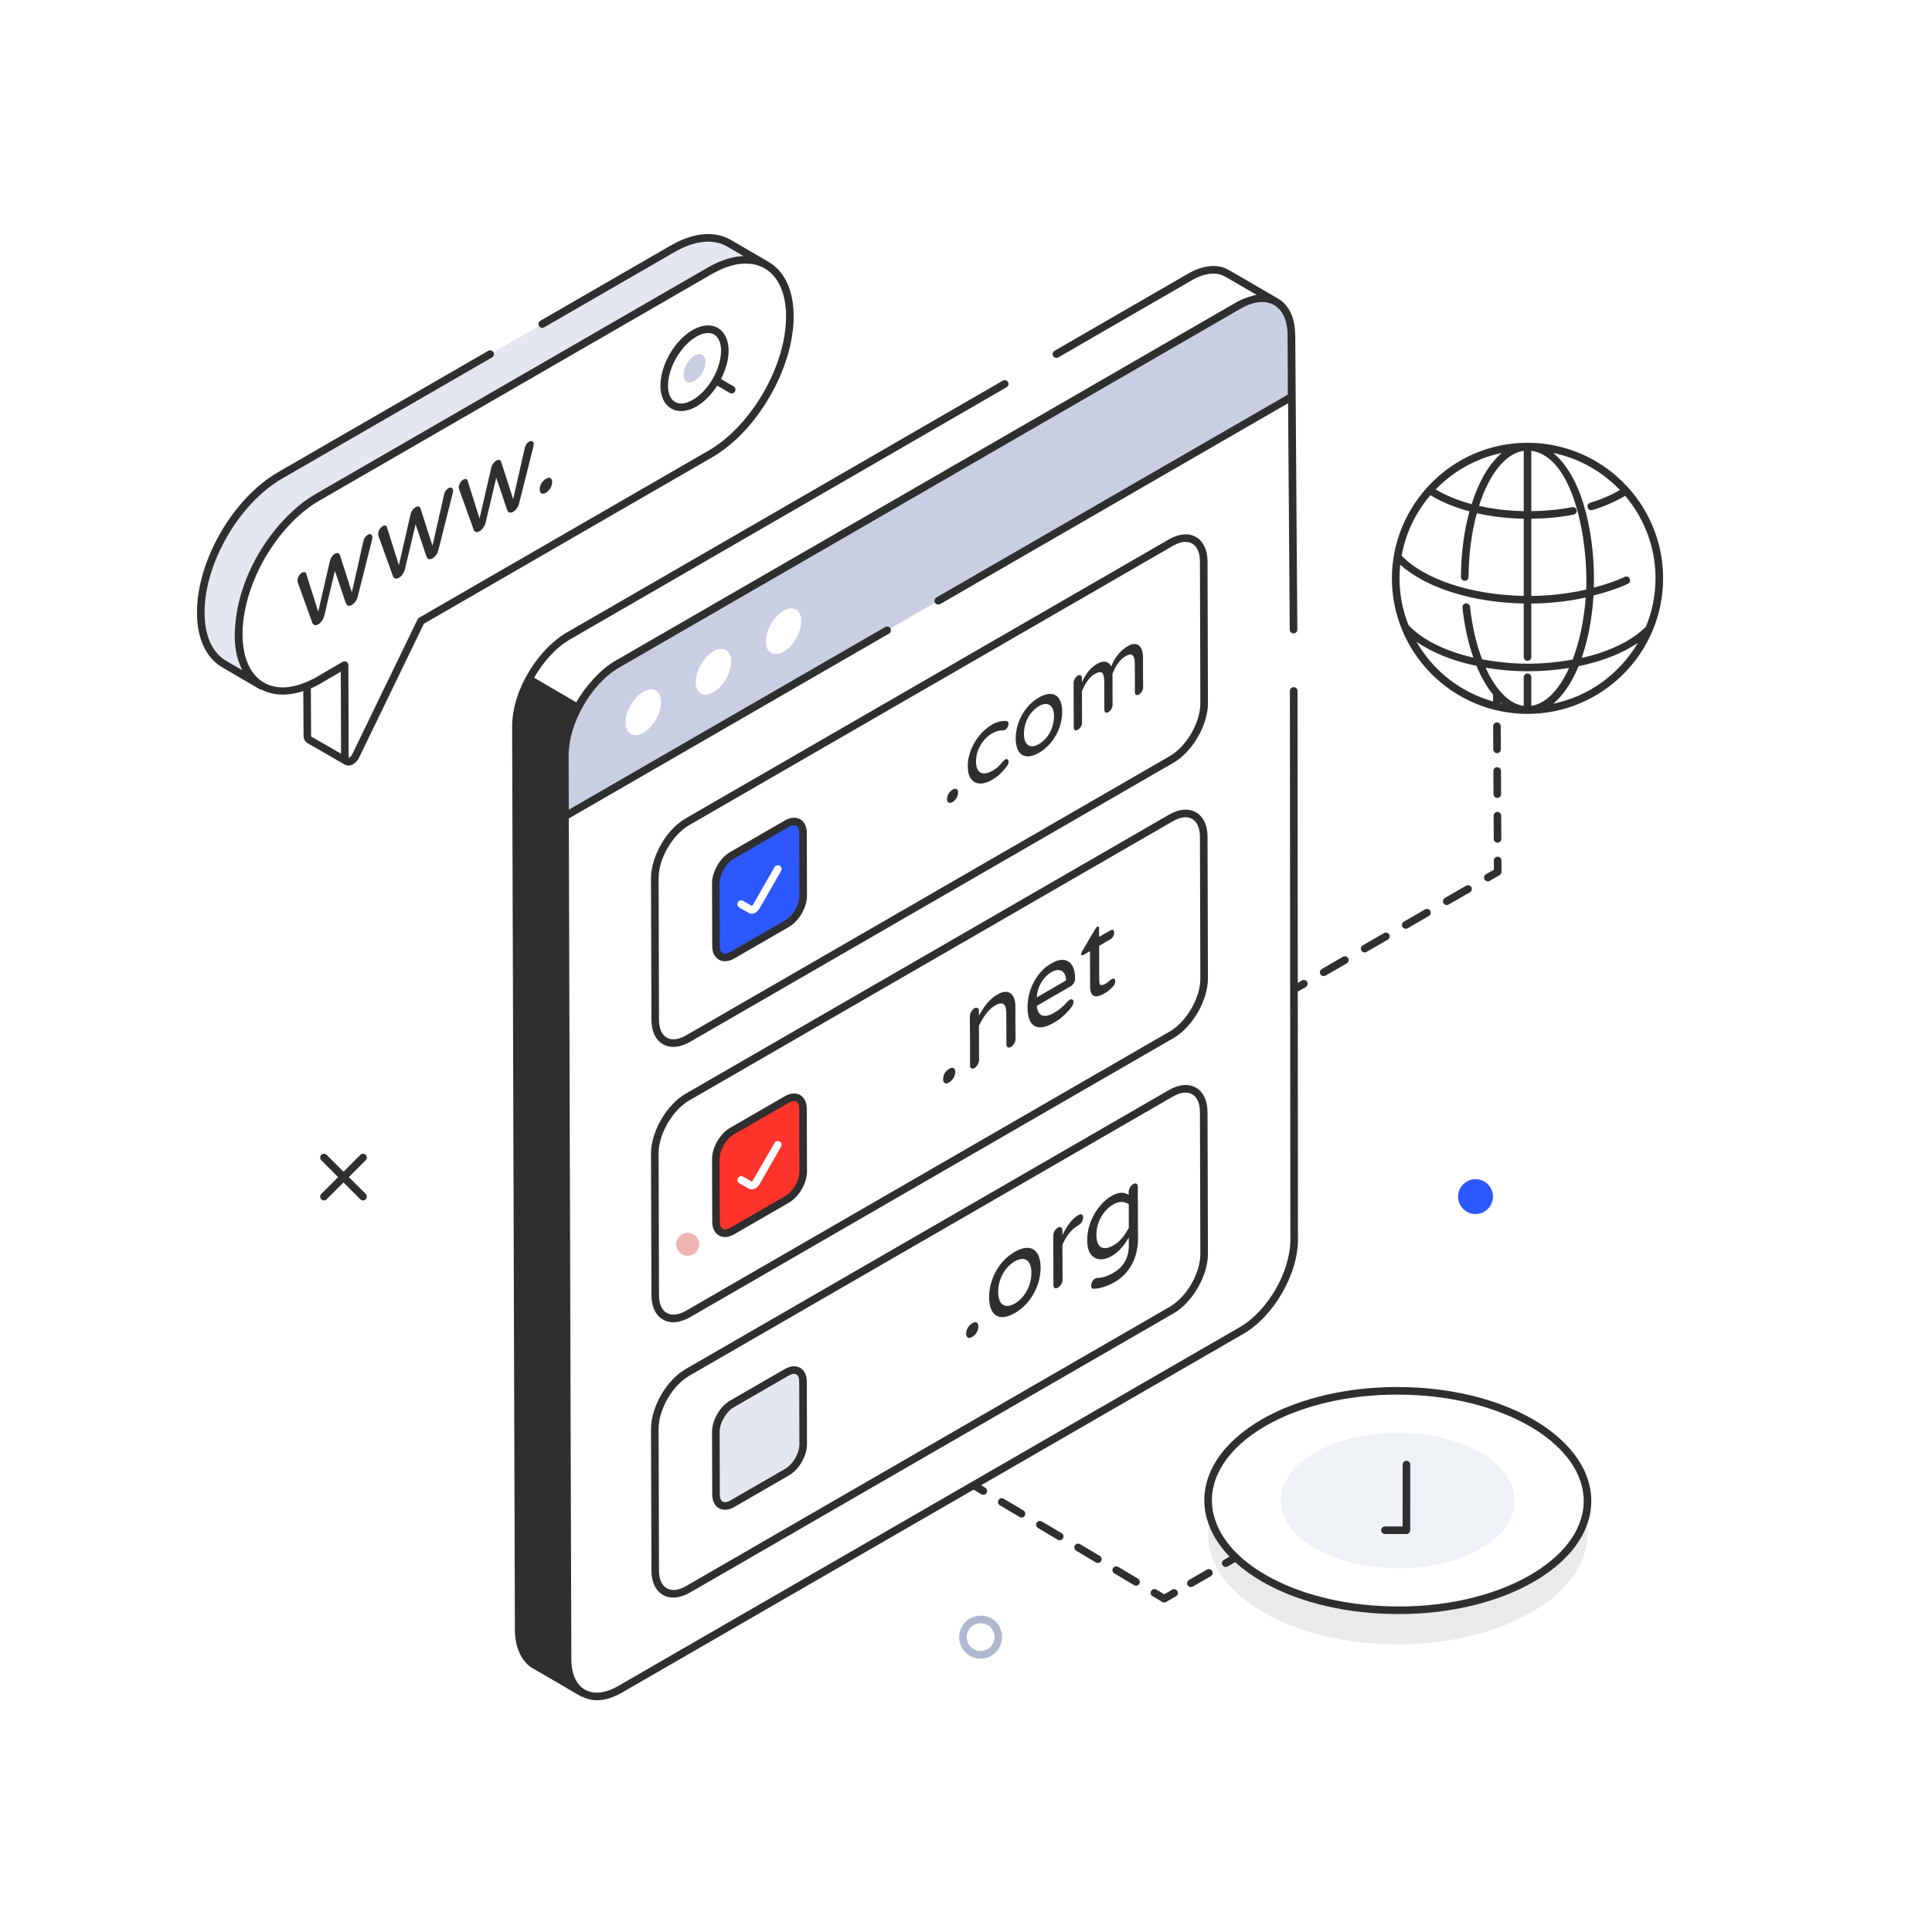 <svg xmlns="http://www.w3.org/2000/svg" xmlns:xlink="http://www.w3.org/1999/xlink" width="500" viewBox="0 0 375 375" height="500" preserveAspectRatio="xMidYMid meet"><defs><clipPath id="3a52f38f51"><path d="M 131.25 239.285 L 135.715 239.285 L 135.715 243.75 L 131.25 243.75 Z M 131.25 239.285 " clip-rule="nonzero"></path></clipPath><clipPath id="32d4be05fd"><path d="M 133.48 239.285 C 132.25 239.285 131.25 240.285 131.25 241.52 C 131.25 242.75 132.25 243.75 133.48 243.75 C 134.715 243.75 135.715 242.75 135.715 241.52 C 135.715 240.285 134.715 239.285 133.48 239.285 Z M 133.48 239.285 " clip-rule="nonzero"></path></clipPath><clipPath id="c9a414c1e7"><path d="M 99 51 L 254 51 L 254 330.449 L 99 330.449 Z M 99 51 " clip-rule="nonzero"></path></clipPath></defs><g clip-path="url(#3a52f38f51)"><g clip-path="url(#32d4be05fd)"><path fill="#eeb4b3" d="M 131.25 239.285 L 135.715 239.285 L 135.715 243.75 L 131.25 243.75 Z M 131.25 239.285 " fill-opacity="1" fill-rule="nonzero"></path></g></g><path fill="#2f2f2f" d="M 297.277 312.93 C 282.859 321.273 259.531 321.246 245.199 312.93 C 236.59 307.914 233.168 301.074 234.969 294.586 C 236.148 298.891 239.598 303.051 245.348 306.352 C 252.043 310.215 260.652 312.25 269.352 312.516 C 279.469 312.871 289.758 310.805 297.426 306.324 C 303.148 302.992 306.598 298.832 307.719 294.5 C 309.457 301.016 305.977 307.914 297.277 312.93 Z M 297.277 312.93 " fill-opacity="0.1" fill-rule="nonzero"></path><path fill="#e3e7f0" d="M 287.426 300.555 C 282.695 303.32 276.344 304.594 270.102 304.375 C 264.734 304.211 259.422 302.953 255.289 300.57 C 251.16 298.188 248.941 295.113 248.629 291.98 C 248.266 288.379 250.469 284.703 255.199 281.957 C 259.949 279.191 266.301 277.918 272.539 278.133 L 272.559 278.133 C 277.926 278.297 283.203 279.57 287.336 281.957 C 291.465 284.359 293.684 287.414 293.996 290.543 C 294.34 294.148 292.156 297.805 287.426 300.555 Z M 287.426 300.555 " fill-opacity="0.6" fill-rule="nonzero"></path><path fill="#e3e7f0" d="M 105.254 62.895 L 130.512 48.312 C 134.789 45.828 138.699 45.586 141.512 47.215 L 148.793 51.457 C 145.98 49.828 142.109 50.074 137.793 52.559 L 61.656 96.512 C 57.418 98.957 53.551 103.152 50.738 108 C 47.969 112.848 46.258 118.309 46.258 123.156 C 46.297 128.082 48.008 131.504 50.777 133.137 L 43.496 128.891 C 40.727 127.262 38.977 123.84 38.977 118.949 C 38.934 114.062 40.688 108.605 43.457 103.754 C 46.27 98.906 50.137 94.711 54.375 92.27 L 95.137 68.734 " fill-opacity="1" fill-rule="nonzero"></path><path fill="#c9cee2" d="M 134.809 69.023 C 133.625 69.707 132.676 71.359 132.68 72.707 C 132.684 74.055 133.641 74.609 134.82 73.926 C 135.996 73.25 136.941 71.598 136.938 70.25 C 136.934 68.898 135.98 68.348 134.809 69.023 Z M 134.809 69.023 " fill-opacity="1" fill-rule="nonzero"></path><path fill="#c9cee2" d="M 250.656 65.102 C 250.625 58.645 246.055 56.02 240.422 59.262 L 119.781 128.918 C 114.121 132.16 109.609 140.062 109.609 146.551 L 109.641 158.434 L 172.184 122.34 L 182.125 116.621 L 250.715 77.016 Z M 124.887 142.215 C 122.969 143.309 121.434 142.422 121.434 140.242 C 121.406 138.059 122.938 135.375 124.855 134.285 C 126.773 133.164 128.305 134.078 128.305 136.258 C 128.336 138.441 126.801 141.125 124.887 142.215 Z M 138.508 134.344 C 136.594 135.465 135.027 134.578 135.027 132.367 C 135.027 130.184 136.562 127.531 138.48 126.41 C 140.367 125.32 141.93 126.203 141.93 128.387 C 141.93 130.598 140.395 133.25 138.508 134.344 Z M 152.102 126.5 C 150.188 127.59 148.652 126.703 148.652 124.523 C 148.625 122.34 150.156 119.656 152.074 118.566 C 153.992 117.477 155.523 118.359 155.523 120.543 C 155.555 122.723 154.02 125.406 152.102 126.5 Z M 152.102 126.5 " fill-opacity="1" fill-rule="nonzero"></path><path fill="#2e58ff" d="M 155.848 161.68 C 155.848 159.672 154.461 158.879 152.691 159.91 L 142.078 166.043 C 140.367 167.016 138.949 169.465 138.949 171.469 L 138.98 183.617 C 138.98 185.625 140.395 186.422 142.137 185.418 L 152.754 179.285 C 154.52 178.281 155.906 175.863 155.906 173.859 Z M 151.602 169.051 L 147.445 176.305 C 147.266 176.57 147 176.926 146.617 177.16 C 146.383 177.277 146.145 177.336 145.91 177.336 C 145.734 177.336 145.559 177.309 145.379 177.219 L 143.492 176.16 C 143.141 175.953 143.02 175.48 143.227 175.125 C 143.434 174.773 143.875 174.656 144.23 174.859 L 145.941 175.832 C 146 175.773 146.086 175.688 146.176 175.57 L 150.336 168.312 C 150.539 167.961 150.984 167.844 151.336 168.047 C 151.691 168.254 151.809 168.699 151.602 169.051 Z M 151.602 169.051 " fill-opacity="1" fill-rule="nonzero"></path><path fill="#ff342b" d="M 155.848 215.23 C 155.848 213.195 154.461 212.402 152.691 213.434 L 142.078 219.566 C 140.367 220.539 138.949 222.988 138.949 224.992 L 138.98 237.141 C 138.98 239.148 140.395 239.941 142.137 238.941 L 152.754 232.809 C 154.52 231.805 155.906 229.387 155.906 227.383 Z M 151.602 222.574 L 147.445 229.828 C 147.266 230.094 147 230.449 146.617 230.684 C 146.383 230.801 146.145 230.859 145.91 230.859 C 145.734 230.859 145.559 230.832 145.379 230.742 L 143.492 229.68 C 143.141 229.473 143.02 229.004 143.227 228.68 C 143.434 228.297 143.875 228.176 144.23 228.383 L 145.941 229.355 C 146 229.297 146.086 229.211 146.145 229.09 L 150.336 221.836 C 150.539 221.484 150.984 221.363 151.336 221.57 C 151.691 221.777 151.809 222.219 151.602 222.574 Z M 151.602 222.574 " fill-opacity="1" fill-rule="nonzero"></path><path fill="#2e58ff" d="M 289.785 232.262 C 289.785 232.711 289.699 233.141 289.527 233.559 C 289.355 233.973 289.113 234.336 288.793 234.656 C 288.477 234.973 288.109 235.219 287.695 235.391 C 287.281 235.562 286.848 235.648 286.398 235.648 C 285.953 235.648 285.52 235.562 285.105 235.391 C 284.691 235.219 284.324 234.973 284.008 234.656 C 283.688 234.336 283.445 233.973 283.273 233.559 C 283.102 233.141 283.016 232.711 283.016 232.262 C 283.016 231.812 283.102 231.379 283.273 230.965 C 283.445 230.551 283.688 230.184 284.008 229.867 C 284.324 229.551 284.691 229.305 285.105 229.133 C 285.52 228.961 285.953 228.875 286.398 228.875 C 286.848 228.875 287.281 228.961 287.695 229.133 C 288.109 229.305 288.477 229.551 288.793 229.867 C 289.113 230.184 289.355 230.551 289.527 230.965 C 289.699 231.379 289.785 231.812 289.785 232.262 Z M 289.785 232.262 " fill-opacity="1" fill-rule="nonzero"></path><path fill="#e3e7f0" d="M 152.707 266.363 C 154.457 265.352 155.855 266.148 155.863 268.16 L 155.898 280.316 C 155.902 282.328 154.512 284.734 152.762 285.746 L 142.133 291.883 C 140.41 292.879 138.984 292.094 138.977 290.082 L 138.945 277.93 C 138.938 275.918 140.355 273.496 142.078 272.5 Z M 152.707 266.363 " fill-opacity="1" fill-rule="nonzero"></path><path fill="#b0b8cf" d="M 190.344 321.938 C 188.043 321.938 186.172 320.066 186.172 317.77 C 186.172 315.469 188.043 313.594 190.344 313.594 C 192.68 313.594 194.512 315.426 194.512 317.77 C 194.512 320.066 192.641 321.938 190.344 321.938 Z M 190.344 315.07 C 188.855 315.07 187.645 316.277 187.645 317.77 C 187.645 319.254 188.855 320.465 190.344 320.465 C 191.828 320.465 193.039 319.254 193.039 317.77 C 193.039 316.258 191.855 315.07 190.344 315.07 Z M 190.344 315.07 " fill-opacity="1" fill-rule="nonzero"></path><g clip-path="url(#c9a414c1e7)"><path fill="#2f2f2f" d="M 190.43 288.289 L 241.371 258.879 C 247.215 255.504 251.949 247.297 251.934 240.586 L 251.895 192.48 L 253.441 191.586 C 253.793 191.383 253.914 190.93 253.715 190.578 C 253.504 190.223 253.051 190.105 252.703 190.309 L 251.895 190.777 L 251.848 134.113 C 251.848 133.703 251.516 133.375 251.109 133.375 C 250.699 133.375 250.371 133.707 250.371 134.113 L 250.457 240.59 C 250.477 246.828 246.07 254.465 240.637 257.602 L 120.012 327.238 C 114.867 330.207 110.914 327.938 110.895 322.012 C 110.586 221.605 110.535 202.391 110.406 158.859 L 172.559 122.98 C 172.91 122.777 173.031 122.324 172.832 121.973 C 172.621 121.617 172.168 121.5 171.824 121.703 L 110.402 157.16 L 110.371 146.551 C 110.371 140.543 114.707 132.711 120.176 129.578 L 240.758 59.938 C 245.863 56.965 249.906 59.16 249.926 65.129 C 249.926 65.43 249.969 77.355 249.965 76.594 L 181.754 115.969 C 181.402 116.172 181.281 116.625 181.484 116.977 C 181.688 117.328 182.148 117.441 182.492 117.246 L 250.02 78.266 L 250.336 122.215 C 250.34 122.621 250.668 122.945 251.074 122.945 C 251.078 122.945 251.078 122.945 251.082 122.945 C 251.488 122.945 251.816 122.613 251.812 122.203 C 251.793 119.375 251.918 137.035 251.406 65.109 C 251.391 62.207 250.504 59.309 247.941 57.883 L 238.57 52.434 C 236.387 51.152 233.535 51.41 230.547 53.152 L 204.676 68.094 C 204.324 68.297 204.203 68.75 204.406 69.102 C 204.609 69.453 205.066 69.57 205.414 69.371 L 231.285 54.426 C 233.797 52.969 236.121 52.707 237.828 53.703 L 243.879 57.223 C 243.559 57.273 241.566 57.758 240.047 58.633 L 240.043 58.633 C 240.043 58.637 240.039 58.637 240.035 58.637 C 227.078 66.121 133.91 119.906 119.402 128.281 C 116.391 130.016 113.516 133.383 111.852 136.324 L 103.684 131.551 C 105.469 128.402 107.953 125.648 110.707 124.07 L 195.387 75.16 C 195.738 74.957 195.859 74.504 195.66 74.152 C 195.453 73.797 194.992 73.684 194.652 73.883 L 109.973 122.793 C 104.816 125.742 99.406 133.57 99.406 141.051 C 99.43 149.859 99.266 95.242 99.941 316.488 C 99.941 319.332 101.047 322.434 103.309 323.758 C 113.375 329.578 112.68 329.309 113.059 329.344 C 115.547 330.613 118.32 329.922 120.75 328.52 L 188.965 289.137 L 190.488 290.043 C 190.605 290.109 190.734 290.145 190.863 290.145 C 191.113 290.145 191.359 290.016 191.496 289.785 C 191.703 289.434 191.59 288.98 191.242 288.773 Z M 190.43 288.289 " fill-opacity="1" fill-rule="nonzero"></path></g><path fill="#2f2f2f" d="M 209.633 299.719 C 209.285 299.516 208.836 299.625 208.625 299.977 C 208.418 300.324 208.531 300.781 208.879 300.988 L 212.711 303.27 C 212.828 303.336 212.957 303.371 213.086 303.371 C 213.34 303.371 213.582 303.242 213.723 303.012 C 213.93 302.664 213.812 302.207 213.465 302 Z M 209.633 299.719 " fill-opacity="1" fill-rule="nonzero"></path><path fill="#2f2f2f" d="M 194.816 290.902 C 194.469 290.699 194.016 290.809 193.809 291.16 C 193.602 291.512 193.715 291.961 194.062 292.168 L 197.898 294.449 C 198.016 294.52 198.145 294.555 198.273 294.555 C 198.523 294.555 198.77 294.426 198.906 294.195 C 199.113 293.844 199 293.391 198.652 293.184 Z M 194.816 290.902 " fill-opacity="1" fill-rule="nonzero"></path><path fill="#2f2f2f" d="M 217.043 304.129 C 216.695 303.926 216.238 304.035 216.031 304.387 C 215.824 304.738 215.938 305.188 216.285 305.395 L 220.121 307.676 C 220.238 307.746 220.367 307.781 220.496 307.781 C 220.746 307.781 220.992 307.652 221.133 307.422 C 221.34 307.07 221.223 306.617 220.875 306.41 Z M 217.043 304.129 " fill-opacity="1" fill-rule="nonzero"></path><path fill="#2f2f2f" d="M 202.227 295.312 C 201.879 295.105 201.422 295.215 201.215 295.566 C 201.008 295.918 201.121 296.371 201.469 296.578 L 205.305 298.859 C 205.422 298.93 205.551 298.965 205.68 298.965 C 205.93 298.965 206.176 298.832 206.312 298.602 C 206.523 298.25 206.406 297.801 206.059 297.594 Z M 202.227 295.312 " fill-opacity="1" fill-rule="nonzero"></path><path fill="#2f2f2f" d="M 227.52 308.559 L 225.98 309.449 L 224.453 308.543 C 224.102 308.336 223.648 308.449 223.441 308.797 C 223.234 309.148 223.348 309.602 223.695 309.809 L 225.598 310.938 C 225.715 311.008 225.844 311.039 225.977 311.039 C 226.102 311.039 226.227 311.008 226.344 310.941 L 228.258 309.836 C 228.609 309.633 228.73 309.18 228.527 308.828 C 228.32 308.477 227.867 308.355 227.52 308.559 Z M 227.52 308.559 " fill-opacity="1" fill-rule="nonzero"></path><path fill="#2f2f2f" d="M 234.281 304.652 L 230.785 306.676 C 230.43 306.879 230.312 307.332 230.512 307.684 C 230.652 307.918 230.898 308.051 231.152 308.051 C 231.277 308.051 231.406 308.02 231.52 307.953 L 235.016 305.934 C 235.371 305.727 235.488 305.277 235.289 304.926 C 235.082 304.57 234.621 304.453 234.281 304.652 Z M 234.281 304.652 " fill-opacity="1" fill-rule="nonzero"></path><path fill="#2f2f2f" d="M 297.648 275.547 C 291.098 271.77 282.469 269.535 273.332 269.254 C 262.73 268.895 252.332 271.176 244.828 275.551 C 237.195 279.98 233.184 286.164 233.82 292.496 C 233.879 293.234 234.023 293.988 234.258 294.781 C 234.977 297.41 236.484 299.887 238.652 302.141 L 237.547 302.777 C 237.195 302.98 237.074 303.43 237.273 303.785 C 237.41 304.02 237.66 304.152 237.914 304.152 C 238.043 304.152 238.164 304.121 238.281 304.055 L 239.746 303.211 C 241.238 304.57 242.977 305.84 244.977 306.992 C 251.488 310.75 260.137 312.973 269.328 313.254 C 270.074 313.277 270.82 313.289 271.562 313.289 C 281.387 313.289 290.844 311.023 297.797 306.961 C 303.543 303.613 307.219 299.367 308.434 294.684 C 308.836 293.156 308.961 291.594 308.805 290.031 C 308.266 284.562 304.301 279.418 297.648 275.547 Z M 307.008 294.309 C 307.004 294.312 307.004 294.312 307.004 294.316 C 305.895 298.613 302.453 302.543 297.055 305.688 C 289.812 309.918 279.754 312.156 269.375 311.777 C 260.422 311.504 252.02 309.352 245.715 305.715 C 240.332 302.617 236.859 298.703 235.676 294.379 C 235.465 293.668 235.34 293.012 235.289 292.359 C 234.711 286.617 238.457 280.957 245.57 276.824 C 252.328 272.887 261.527 270.691 271.117 270.691 C 271.848 270.691 272.578 270.703 273.309 270.73 C 282.184 271 290.57 273.164 296.906 276.824 C 303.141 280.449 306.844 285.188 307.336 290.176 C 307.477 291.566 307.363 292.957 307.008 294.309 Z M 307.008 294.309 " fill-opacity="1" fill-rule="nonzero"></path><path fill="#2f2f2f" d="M 154.047 61.352 C 154.035 56.379 152.301 52.645 149.164 50.828 C 149.164 50.824 149.164 50.824 149.16 50.82 L 141.879 46.578 C 138.703 44.734 134.531 45.121 130.145 47.676 L 104.887 62.254 C 104.535 62.461 104.414 62.91 104.613 63.262 C 104.82 63.617 105.273 63.73 105.621 63.535 L 130.883 48.949 C 134.801 46.68 138.441 46.289 141.137 47.852 L 144.301 49.695 C 144.262 49.699 144.215 49.707 144.176 49.711 C 142.297 49.809 139.98 50.43 137.434 51.898 L 61.289 95.867 C 54 100.07 46.762 110.148 45.711 120.773 C 45.422 123.641 45.438 126.57 46.801 129.57 C 46.879 129.742 46.941 129.93 47.023 130.09 L 43.875 128.254 C 41.188 126.676 39.711 123.371 39.711 118.945 C 39.633 109.5 46.352 97.746 54.742 92.906 L 95.504 69.375 C 95.855 69.168 95.977 68.719 95.777 68.367 C 95.566 68.008 95.113 67.895 94.77 68.094 L 54.004 91.629 C 45.129 96.754 38.152 109.016 38.238 118.949 C 38.238 123.914 39.973 127.672 43.129 129.527 C 50.09 133.547 50.5 133.953 50.797 133.867 C 53.07 135.047 55.859 135.137 58.867 134.129 L 58.918 142.715 C 58.918 142.977 58.918 143.762 59.641 144.211 C 61.043 145.02 67.145 148.539 66.828 148.355 C 66.828 148.355 66.832 148.359 66.832 148.359 C 67.973 149.043 69.223 148.125 69.754 146.934 L 82.277 121.066 L 138.258 88.742 C 147 83.691 154.082 71.406 154.047 61.352 Z M 60.422 142.973 C 60.418 142.969 60.391 142.914 60.391 142.711 L 60.336 133.629 C 60.988 133.344 61.629 133 62.148 132.711 L 66.145 130.375 L 66.199 146.297 Z M 81.344 119.902 C 81.219 119.977 81.113 120.086 81.051 120.219 L 68.418 146.309 C 68.203 146.793 68.008 146.898 67.715 147.117 C 67.629 146.785 67.707 147.906 67.617 129.094 C 67.617 128.551 67.023 128.168 66.508 128.457 L 61.418 131.43 C 58.09 133.281 54.16 134.359 50.945 132.324 C 47.613 130.176 46.852 125.512 47.129 121.551 C 47.871 111.773 54.469 101.512 62.023 97.152 L 138.16 53.199 C 146.383 48.461 152.547 52.305 152.574 61.359 C 152.605 70.941 145.852 82.652 137.523 87.465 Z M 81.344 119.902 " fill-opacity="1" fill-rule="nonzero"></path><path fill="#2f2f2f" d="M 70.887 104.254 C 70.41 104.91 70.656 104.805 68.289 114.969 L 65.98 107.734 C 65.906 107.539 65.785 107.418 65.609 107.367 C 64.957 107.184 64.191 108.137 64.039 108.855 L 61.762 118.734 L 59.426 111.312 C 59.379 111.168 59.277 111.074 59.113 111.051 C 58.43 110.973 57.734 111.938 57.734 112.699 L 57.797 113.055 L 60.625 120.895 C 60.832 121.531 61.711 121.582 62.48 120.508 C 63.117 119.562 62.84 119.586 65.008 110.805 L 67.137 117.102 C 67.562 118.238 69.109 117.195 69.434 115.809 L 72.223 104.727 L 72.281 104.301 C 72.281 104.012 72.191 103.824 72.016 103.738 C 71.66 103.5 71.168 103.895 70.887 104.254 Z M 70.887 104.254 " fill-opacity="1" fill-rule="nonzero"></path><path fill="#2f2f2f" d="M 87.047 94.75 C 86.695 94.953 86.367 95.375 86.234 95.836 L 83.945 105.93 L 81.625 98.703 C 81.348 97.762 79.953 98.613 79.695 99.816 L 77.422 109.695 L 75.086 102.273 C 75.039 102.129 74.934 102.035 74.77 102.008 C 74.078 101.93 73.395 102.922 73.395 103.656 L 73.457 104.016 L 76.285 111.855 C 76.359 112.082 76.508 112.219 76.715 112.289 C 76.926 112.336 77.164 112.305 77.43 112.148 C 77.695 111.996 77.934 111.754 78.141 111.465 C 78.348 111.156 78.508 110.824 78.598 110.484 L 80.668 101.762 L 82.793 108.062 C 83.219 109.191 84.77 108.16 85.094 106.77 L 87.883 95.684 L 87.941 95.258 C 87.941 94.969 87.852 94.781 87.672 94.699 C 87.508 94.586 87.301 94.605 87.047 94.75 Z M 87.047 94.75 " fill-opacity="1" fill-rule="nonzero"></path><path fill="#2f2f2f" d="M 102.707 85.711 C 102.355 85.914 102.027 86.332 101.895 86.793 L 99.605 96.887 L 97.281 89.66 C 97.223 89.457 97.105 89.34 96.926 89.289 C 96.266 89.102 95.504 90.074 95.355 90.773 L 93.082 100.656 L 90.742 93.23 C 90.699 93.086 90.594 92.996 90.43 92.969 C 89.723 92.891 89.035 93.918 89.039 94.625 L 89.113 94.977 L 91.945 102.812 C 92.277 103.84 93.844 103.039 94.258 101.445 L 96.324 92.723 L 98.453 99.02 C 98.883 100.156 100.43 99.113 100.75 97.727 L 103.543 86.645 L 103.602 86.219 C 103.598 85.93 103.508 85.742 103.332 85.656 C 103.168 85.547 102.961 85.562 102.707 85.711 Z M 102.707 85.711 " fill-opacity="1" fill-rule="nonzero"></path><path fill="#2f2f2f" d="M 106.844 92.812 C 106.289 92.496 105.395 93.281 105.078 93.832 C 104.746 94.379 104.543 95.449 105.082 95.758 C 105.637 96.07 106.527 95.293 106.848 94.738 C 107.156 94.176 107.395 93.129 106.844 92.812 Z M 106.844 92.812 " fill-opacity="1" fill-rule="nonzero"></path><path fill="#2f2f2f" d="M 139.945 73.57 C 140.863 71.781 141.434 69.848 141.43 68.082 C 141.418 63.785 138.18 61.906 134.434 64.059 C 130.922 66.086 128.18 70.84 128.191 74.879 C 128.203 79.164 131.434 81.062 135.211 78.887 C 136.742 78 138.125 76.535 139.211 74.848 L 141.645 76.266 C 142 76.473 142.449 76.348 142.652 76 C 142.859 75.648 142.738 75.195 142.387 74.992 Z M 134.473 77.605 C 131.707 79.203 129.672 78.039 129.664 74.871 C 129.652 71.371 132.125 67.098 135.172 65.34 C 137.895 63.77 139.941 64.891 139.953 68.086 C 139.965 71.547 137.531 75.84 134.473 77.605 Z M 134.473 77.605 " fill-opacity="1" fill-rule="nonzero"></path><path fill="#2f2f2f" d="M 290.602 148.906 C 290.191 148.906 289.863 149.238 289.867 149.645 L 289.891 154.137 C 289.891 154.543 290.219 154.871 290.625 154.871 L 290.629 154.871 C 291.039 154.871 291.367 154.539 291.363 154.133 L 291.34 149.641 C 291.336 149.234 291.008 148.906 290.602 148.906 Z M 290.602 148.906 " fill-opacity="1" fill-rule="nonzero"></path><path fill="#2f2f2f" d="M 290.645 157.59 C 290.234 157.594 289.906 157.926 289.91 158.332 L 289.934 162.824 C 289.934 163.23 290.262 163.559 290.668 163.559 L 290.672 163.559 C 291.082 163.559 291.41 163.227 291.406 162.82 L 291.383 158.324 C 291.379 157.918 291.051 157.59 290.645 157.59 Z M 290.645 157.59 " fill-opacity="1" fill-rule="nonzero"></path><path fill="#2f2f2f" d="M 290.559 140.215 L 290.555 140.215 C 290.145 140.219 289.816 140.551 289.82 140.957 L 289.844 145.449 C 289.848 145.855 290.176 146.184 290.582 146.184 C 290.992 146.18 291.32 145.852 291.316 145.445 L 291.293 140.949 C 291.293 140.547 290.965 140.215 290.559 140.215 Z M 290.559 140.215 " fill-opacity="1" fill-rule="nonzero"></path><path fill="#2f2f2f" d="M 288.148 170.703 C 288.355 171.059 288.805 171.172 289.156 170.973 L 291.07 169.867 C 291.301 169.734 291.438 169.488 291.438 169.227 L 291.43 167.012 C 291.426 166.605 291.098 166.277 290.691 166.277 C 290.285 166.281 289.953 166.613 289.957 167.02 L 289.961 168.805 L 288.418 169.695 C 288.066 169.898 287.945 170.352 288.148 170.703 Z M 288.148 170.703 " fill-opacity="1" fill-rule="nonzero"></path><path fill="#2f2f2f" d="M 265.254 184.766 L 269.375 182.387 C 269.727 182.184 269.848 181.73 269.648 181.379 C 269.441 181.027 268.98 180.91 268.641 181.109 L 264.52 183.488 C 264.168 183.691 264.047 184.145 264.246 184.496 C 264.457 184.852 264.906 184.969 265.254 184.766 Z M 265.254 184.766 " fill-opacity="1" fill-rule="nonzero"></path><path fill="#2f2f2f" d="M 281.188 175.57 L 285.309 173.195 C 285.66 172.988 285.781 172.535 285.582 172.184 C 285.371 171.828 284.914 171.715 284.574 171.914 L 280.453 174.293 C 280.102 174.496 279.98 174.949 280.18 175.301 C 280.391 175.656 280.84 175.773 281.188 175.57 Z M 281.188 175.57 " fill-opacity="1" fill-rule="nonzero"></path><path fill="#2f2f2f" d="M 273.223 180.172 L 277.34 177.793 C 277.691 177.59 277.812 177.137 277.613 176.785 C 277.406 176.43 276.945 176.312 276.605 176.516 L 272.488 178.891 C 272.137 179.098 272.016 179.551 272.215 179.902 C 272.422 180.254 272.875 180.371 273.223 180.172 Z M 273.223 180.172 " fill-opacity="1" fill-rule="nonzero"></path><path fill="#2f2f2f" d="M 257.289 189.367 L 261.406 186.988 C 261.758 186.781 261.879 186.332 261.68 185.98 C 261.469 185.621 261.016 185.512 260.672 185.707 L 256.551 188.086 C 256.199 188.293 256.082 188.746 256.281 189.094 C 256.488 189.449 256.941 189.566 257.289 189.367 Z M 257.289 189.367 " fill-opacity="1" fill-rule="nonzero"></path><path fill="#2f2f2f" d="M 234.379 108.969 C 234.367 104.434 230.984 102.344 226.906 104.68 L 133.074 158.855 C 129.363 160.996 126.352 166.215 126.359 170.488 L 126.441 197.973 C 126.453 202.508 129.875 204.57 133.934 202.227 L 227.766 148.051 C 231.469 145.914 234.473 140.711 234.461 136.453 Z M 227.027 146.773 L 133.195 200.949 C 130.188 202.684 127.926 201.441 127.914 197.965 L 127.832 170.484 C 127.824 166.684 130.508 162.039 133.812 160.133 L 227.645 105.957 C 230.68 104.199 232.902 105.539 232.906 108.973 L 232.988 136.457 C 233 140.242 230.324 144.871 227.027 146.773 Z M 227.027 146.773 " fill-opacity="1" fill-rule="nonzero"></path><path fill="#2f2f2f" d="M 185.676 153.156 C 185.215 152.855 184.383 153.57 184.117 154.055 C 183.82 154.547 183.645 155.496 184.121 155.77 C 184.617 156.051 185.398 155.359 185.68 154.871 C 185.957 154.387 186.168 153.398 185.676 153.156 Z M 185.676 153.156 " fill-opacity="1" fill-rule="nonzero"></path><path fill="#2f2f2f" d="M 195.102 147.41 L 194.719 147.754 C 193.941 148.664 193.539 149.086 192.699 149.57 C 190.594 150.785 189.449 149.891 189.441 147.805 C 189.434 144.484 192.277 141.641 194.703 141.777 L 195.086 141.676 C 195.68 141.332 196.082 140.09 195.398 139.961 C 192.203 139.527 187.832 143.969 187.844 148.727 C 187.848 149.82 188.062 150.652 188.5 151.207 C 189.484 152.504 191.148 152.184 192.559 151.367 C 193.426 150.867 194.359 150.16 195.422 148.742 C 196.094 147.883 195.703 147.062 195.102 147.41 Z M 195.102 147.41 " fill-opacity="1" fill-rule="nonzero"></path><path fill="#2f2f2f" d="M 199.277 137.43 C 196.906 140.324 196.723 144.25 197.715 145.824 C 199.086 148.059 202.426 146.094 204.031 144.078 C 206.363 141.23 206.637 137.289 205.594 135.668 C 204.242 133.469 200.926 135.359 199.277 137.43 Z M 203.051 143.246 C 201.996 144.48 200.098 145.562 199.191 144.258 C 198.445 143.293 198.555 140.156 200.258 138.25 C 201.316 137.008 203.152 135.949 204.129 137.215 C 204.902 138.258 204.758 141.277 203.051 143.246 Z M 203.051 143.246 " fill-opacity="1" fill-rule="nonzero"></path><path fill="#2f2f2f" d="M 218.918 125.406 C 217.48 126.238 216.398 127.562 215.68 129.375 C 215.309 128.523 214.359 128.039 212.98 128.836 C 211.922 129.449 210.941 130.359 210 132.426 C 209.965 131.895 210.121 131.281 209.758 131.078 C 209.242 130.781 208.387 131.695 208.387 132.535 L 208.41 141.199 C 208.418 142.406 210.027 141.477 210.023 140.27 L 210.004 134.199 C 210.547 132.852 211.277 131.523 212.535 130.797 C 213.684 130.133 214.332 130.359 214.336 132.324 C 214.41 137.555 214.188 138.105 214.578 138.293 C 215.031 138.551 215.953 137.723 215.949 136.848 L 215.934 130.777 C 216.473 129.434 217.203 128.102 218.461 127.375 C 219.598 126.719 220.258 126.91 220.266 128.902 C 220.355 134.336 220.113 134.645 220.508 134.867 C 220.875 135.078 221.414 134.609 221.641 134.215 C 222.059 133.531 221.805 133.445 221.859 127.613 C 221.855 125.531 220.809 124.316 218.918 125.406 Z M 218.918 125.406 " fill-opacity="1" fill-rule="nonzero"></path><path fill="#2f2f2f" d="M 152.34 159.254 L 141.707 165.391 C 139.738 166.531 138.203 169.199 138.207 171.465 L 138.242 183.617 C 138.246 186.25 140.332 187.305 142.5 186.055 L 153.129 179.918 C 155.102 178.777 156.641 176.109 156.637 173.844 L 156.602 161.691 C 156.594 159.129 154.605 157.953 152.34 159.254 Z M 152.395 178.641 L 141.762 184.777 C 140.539 185.488 139.723 185.051 139.715 183.613 L 139.68 171.461 C 139.676 169.73 140.941 167.539 142.445 166.672 L 153.074 160.535 C 154.316 159.816 155.121 160.242 155.125 161.695 L 155.16 173.852 C 155.168 175.605 153.926 177.754 152.395 178.641 Z M 152.395 178.641 " fill-opacity="1" fill-rule="nonzero"></path><path fill="#2f2f2f" d="M 234.379 162.41 C 234.375 160.191 233.582 158.508 232.145 157.68 C 230.699 156.848 228.844 157.012 226.906 158.125 L 133.074 212.297 C 129.363 214.441 126.352 219.66 126.359 223.934 L 126.441 251.414 C 126.453 255.965 129.879 258.008 133.934 255.672 L 227.766 201.496 C 231.469 199.355 234.473 194.152 234.461 189.895 Z M 227.027 200.219 L 133.195 254.391 C 130.215 256.117 127.926 254.91 127.914 251.41 L 127.832 223.926 C 127.824 220.129 130.508 215.484 133.812 213.578 L 227.645 159.402 C 229.102 158.559 230.434 158.398 231.406 158.957 C 232.371 159.516 232.902 160.742 232.906 162.418 L 232.988 189.902 C 233 193.688 230.324 198.312 227.027 200.219 Z M 227.027 200.219 " fill-opacity="1" fill-rule="nonzero"></path><path fill="#2f2f2f" d="M 152.34 212.777 L 141.707 218.914 C 139.738 220.055 138.203 222.723 138.207 224.988 L 138.242 237.141 C 138.246 239.742 140.305 240.844 142.5 239.578 L 153.129 233.441 C 155.102 232.301 156.641 229.633 156.637 227.367 L 156.602 215.215 C 156.594 212.637 154.586 211.488 152.34 212.777 Z M 152.395 232.164 L 141.762 238.301 C 140.535 239.016 139.723 238.574 139.715 237.137 L 139.68 224.984 C 139.676 223.254 140.941 221.062 142.445 220.195 L 153.074 214.059 C 154.297 213.344 155.121 213.75 155.125 215.223 L 155.16 227.375 C 155.168 229.129 153.926 231.277 152.395 232.164 Z M 152.395 232.164 " fill-opacity="1" fill-rule="nonzero"></path><path fill="#2f2f2f" d="M 185.086 207.336 C 184.578 207.008 183.668 207.789 183.371 208.324 C 183.047 208.863 182.852 209.91 183.379 210.211 C 183.883 210.539 184.797 209.754 185.09 209.223 C 185.398 208.691 185.625 207.602 185.086 207.336 Z M 185.086 207.336 " fill-opacity="1" fill-rule="nonzero"></path><path fill="#2f2f2f" d="M 193.609 193.023 C 191.957 193.98 190.934 195.457 190.016 197.141 C 189.973 196.492 190.148 195.883 189.75 195.656 C 189.312 195.406 188.75 195.941 188.5 196.375 C 188.066 197.172 188.34 196.73 188.281 206.793 C 188.285 207.078 188.371 207.262 188.531 207.352 C 189.141 207.699 190.043 206.582 190.039 205.781 L 190.02 199.105 C 190.781 197.562 191.711 195.992 193.195 195.137 C 194.602 194.324 195.316 194.812 195.32 196.617 L 195.34 202.719 C 195.34 203.602 196.293 203.516 196.848 202.551 C 197.305 201.809 197.027 201.879 197.09 195.375 C 197.086 192.996 195.824 191.746 193.609 193.023 Z M 193.609 193.023 " fill-opacity="1" fill-rule="nonzero"></path><path fill="#2f2f2f" d="M 204.062 186.992 C 201.117 188.691 199.438 192.168 199.445 195.555 C 199.457 199.27 201.312 200.375 204.488 198.543 C 205.93 197.707 206.699 197.027 207.867 195.621 C 208.199 195.195 208.371 194.828 208.371 194.492 C 208.371 194.02 208.027 193.824 207.586 194.078 L 207.238 194.379 C 206.469 195.266 205.637 195.988 204.625 196.574 C 202.547 197.773 201.438 197.148 201.234 195.238 L 207.797 191.449 C 208.332 191.141 208.68 190.52 208.68 189.938 C 208.668 186.734 206.875 185.363 204.062 186.992 Z M 201.23 193.59 C 201.48 188.984 206.754 186.168 206.934 190.293 Z M 201.23 193.59 " fill-opacity="1" fill-rule="nonzero"></path><path fill="#2f2f2f" d="M 215.773 190.051 L 215.559 190.195 L 215.398 190.336 C 214.965 190.723 214.293 191.227 213.715 191.211 C 213.48 191.176 213.363 190.875 213.363 190.309 L 213.344 183.586 C 215.348 182.363 215.711 182.387 216.07 181.762 C 216.469 180.969 216.254 180.168 215.516 180.594 L 213.336 181.852 L 213.332 180.066 L 213.215 179.836 L 212.953 179.852 L 212.637 180.234 L 210 184.715 L 209.828 185.199 L 209.945 185.43 L 210.207 185.398 L 211.57 184.609 L 211.59 191.5 C 211.598 193.469 212.543 193.891 214.43 192.801 C 214.996 192.473 215.531 192.031 216.039 191.469 C 216.332 191.137 216.477 190.785 216.473 190.449 C 216.473 190.012 216.172 189.824 215.773 190.051 Z M 215.773 190.051 " fill-opacity="1" fill-rule="nonzero"></path><path fill="#2f2f2f" d="M 226.906 211.566 L 133.074 265.742 C 129.363 267.883 126.352 273.102 126.359 277.375 L 126.441 304.859 C 126.453 309.379 129.855 311.457 133.934 309.109 L 227.766 254.938 C 231.469 252.801 234.473 247.598 234.461 243.34 L 234.379 215.855 C 234.367 211.27 230.938 209.254 226.906 211.566 Z M 227.027 253.66 L 133.195 307.832 C 130.129 309.605 127.926 308.258 127.914 304.852 L 127.832 277.371 C 127.824 273.57 130.508 268.926 133.812 267.02 L 227.645 212.844 C 230.664 211.098 232.902 212.402 232.906 215.859 L 232.988 243.344 C 233 247.129 230.324 251.758 227.027 253.66 Z M 227.027 253.66 " fill-opacity="1" fill-rule="nonzero"></path><path fill="#2f2f2f" d="M 152.34 265.723 L 141.707 271.859 C 139.738 272.996 138.203 275.664 138.207 277.934 L 138.242 290.086 C 138.246 292.672 140.289 293.793 142.5 292.52 L 153.129 286.383 C 155.102 285.242 156.641 282.578 156.637 280.312 L 156.602 268.156 C 156.594 265.582 154.594 264.434 152.34 265.723 Z M 152.395 285.105 L 141.762 291.242 C 140.551 291.945 139.723 291.535 139.715 290.082 L 139.68 277.926 C 139.676 276.199 140.941 274.004 142.445 273.137 L 153.074 267.004 C 154.309 266.293 155.121 266.699 155.125 268.164 L 155.16 280.32 C 155.168 282.074 153.926 284.223 152.395 285.105 Z M 152.395 285.105 " fill-opacity="1" fill-rule="nonzero"></path><path fill="#2f2f2f" d="M 189.574 256.715 C 189.066 256.383 188.145 257.172 187.848 257.711 C 187.523 258.25 187.32 259.309 187.852 259.613 C 188.363 259.945 189.285 259.152 189.582 258.613 C 189.895 258.07 190.117 256.98 189.574 256.715 Z M 189.574 256.715 " fill-opacity="1" fill-rule="nonzero"></path><path fill="#2f2f2f" d="M 196.957 242.98 C 193.828 244.789 191.973 248.363 191.98 251.805 C 191.992 255.34 193.922 256.629 196.988 254.859 C 200.066 253.082 201.992 249.52 201.98 246.031 C 201.973 242.609 200.07 241.184 196.957 242.98 Z M 196.984 253.008 C 195.195 254.043 193.762 253.434 193.754 250.762 C 193.746 248.102 195.188 245.855 196.961 244.832 C 198.75 243.801 200.188 244.426 200.195 247.043 C 200.203 249.711 198.754 251.984 196.984 253.008 Z M 196.984 253.008 " fill-opacity="1" fill-rule="nonzero"></path><path fill="#2f2f2f" d="M 209.371 235.812 L 209.285 235.863 C 208.141 236.523 207.133 237.812 206.215 239.742 C 206.172 239.047 206.348 238.402 205.945 238.215 C 205.469 237.895 204.438 238.805 204.441 239.809 L 204.469 249.43 C 204.473 250.789 206.242 249.715 206.238 248.406 L 206.219 241.578 C 206.852 240.121 207.879 238.648 209.246 237.859 L 209.348 237.801 C 210.578 237.09 210.473 235.18 209.371 235.812 Z M 209.371 235.812 " fill-opacity="1" fill-rule="nonzero"></path><path fill="#2f2f2f" d="M 220.586 229.762 C 220.109 229.441 219.078 230.352 219.082 231.355 L 219.082 231.91 C 218.156 231.316 217.043 231.387 215.742 232.137 C 213.281 233.559 211.02 237.016 211.027 240.688 C 211.031 241.949 211.27 242.875 211.738 243.48 C 212.754 244.781 214.344 244.621 215.773 243.797 C 217.078 243.043 218.188 241.828 219.105 240.168 C 218.957 241.051 219.906 244.863 216.133 247.043 C 214.977 247.711 213.91 248.059 212.91 248.059 L 212.559 248.164 C 211.797 248.602 211.48 250.031 212.141 250.125 C 213.402 250.23 215.223 249.508 216.316 248.875 C 219.398 247.098 220.891 243.973 220.883 240.359 L 220.852 230.332 C 220.852 230.047 220.766 229.844 220.586 229.762 Z M 216.133 241.719 C 214.223 242.82 212.82 242.305 212.812 239.656 C 212.805 235.746 216.039 233.176 217.738 233.293 C 218.207 233.324 218.664 233.465 219.09 233.727 L 219.102 238.352 C 218.34 239.703 217.473 240.945 216.133 241.719 Z M 216.133 241.719 " fill-opacity="1" fill-rule="nonzero"></path><path fill="#2f2f2f" d="M 70.984 224.16 C 70.695 223.871 70.23 223.871 69.941 224.16 L 66.672 227.43 L 63.402 224.16 C 63.117 223.871 62.648 223.871 62.363 224.16 C 62.074 224.449 62.074 224.914 62.363 225.203 L 65.629 228.473 L 62.363 231.738 C 62.074 232.027 62.074 232.496 62.363 232.781 C 62.504 232.926 62.691 233 62.883 233 C 63.074 233 63.262 232.926 63.402 232.781 L 66.672 229.512 L 69.941 232.781 C 70.086 232.926 70.273 233 70.461 233 C 70.652 233 70.84 232.926 70.984 232.781 C 71.273 232.496 71.273 232.027 70.984 231.738 L 67.715 228.473 L 70.984 225.203 C 71.273 224.914 71.273 224.449 70.984 224.16 Z M 70.984 224.16 " fill-opacity="1" fill-rule="nonzero"></path><path fill="#2f2f2f" d="M 296.488 85.945 C 281.691 85.945 270.168 98.109 270.168 112.25 C 270.168 126.758 281.977 138.566 296.488 138.566 C 311 138.566 322.809 126.758 322.809 112.25 C 322.809 97.746 311 85.945 296.488 85.945 Z M 314.426 95.113 C 312.75 96.082 310.848 96.93 308.652 97.586 C 307.84 97.824 308.023 99.027 308.863 99.027 C 309.223 99.027 312.566 97.961 315.449 96.238 C 319.113 100.566 321.332 106.148 321.332 112.25 C 321.332 115.566 320.668 118.727 319.484 121.621 C 316.766 124.391 312.324 126.508 306.996 127.707 C 308.219 124.23 309.027 120.109 309.297 115.59 C 311.688 114.98 313.969 114.254 315.977 113.309 C 316.348 113.133 316.504 112.695 316.332 112.324 C 316.16 111.953 315.715 111.809 315.348 111.973 C 313.547 112.824 311.5 113.484 309.363 114.055 C 309.633 105.578 307.812 93.184 301.488 87.922 C 306.527 88.957 311 91.531 314.426 95.113 Z M 277.645 96.113 C 279.789 97.426 282.355 98.488 285.219 99.258 C 284.188 103.004 283.59 107.336 283.57 111.996 C 283.566 112.402 283.895 112.73 284.305 112.734 L 284.309 112.734 C 284.715 112.734 285.043 112.406 285.047 112 C 285.066 107.48 285.66 103.254 286.66 99.613 C 289.5 100.258 292.57 100.625 295.754 100.684 L 295.754 115.664 C 285.641 115.484 276.484 112.477 272.055 107.852 C 272.855 103.418 274.824 99.398 277.645 96.113 Z M 295.754 87.5 L 295.754 99.211 C 292.707 99.152 289.777 98.805 287.07 98.195 C 289.008 92.113 292.164 88.004 295.754 87.5 Z M 297.227 100.688 C 300.051 100.652 302.82 100.402 305.449 99.887 C 305.848 99.809 306.109 99.422 306.031 99.02 C 305.953 98.625 305.551 98.367 305.168 98.441 C 302.629 98.934 299.957 99.18 297.227 99.211 L 297.227 87.5 C 305.527 88.656 308.277 105.094 307.883 114.438 C 304.547 115.199 300.953 115.637 297.227 115.672 Z M 291.504 87.922 C 289.074 89.945 287.043 93.426 285.641 97.848 C 283.008 97.145 280.648 96.184 278.656 95 C 282.074 91.473 286.512 88.941 291.504 87.922 Z M 271.789 109.605 C 276.715 114.082 285.797 116.965 295.754 117.137 L 295.754 127.523 C 295.754 127.93 296.082 128.262 296.488 128.262 C 296.895 128.262 297.227 127.93 297.227 127.523 L 297.227 117.148 C 300.898 117.113 304.461 116.707 307.785 115.98 C 307.453 120.48 306.559 124.625 305.246 128.027 C 302.512 128.523 299.605 128.82 296.574 128.82 C 293.477 128.82 290.488 128.504 287.676 127.969 C 286.566 125.062 285.742 121.605 285.332 117.777 C 285.289 117.375 284.934 117.086 284.52 117.121 C 284.113 117.164 283.82 117.531 283.863 117.934 C 284.25 121.539 284.984 124.812 285.977 127.645 C 280.523 126.387 276.004 124.168 273.383 121.324 C 272.273 118.508 271.641 115.453 271.641 112.25 C 271.641 111.355 271.695 110.477 271.789 109.605 Z M 297.227 137.008 L 297.227 131.457 C 297.227 131.051 296.895 130.719 296.488 130.719 C 296.082 130.719 295.754 131.051 295.754 131.457 L 295.754 137.023 C 292.273 136.52 289.805 132.785 288.352 129.594 C 290.98 130.039 293.738 130.293 296.574 130.293 C 299.34 130.293 302.02 130.059 304.566 129.648 C 302.645 133.852 300.059 136.594 297.227 137.008 Z M 274.934 124.555 C 277.926 126.664 281.969 128.281 286.59 129.25 C 287.5 131.453 288.578 133.324 289.789 134.805 L 289.797 136.152 C 283.457 134.371 278.141 130.148 274.934 124.555 Z M 291.273 136.531 L 291.273 136.367 C 291.363 136.449 291.461 136.52 291.555 136.598 C 291.461 136.578 291.367 136.551 291.273 136.531 Z M 301.488 136.586 C 303.41 134.984 305.086 132.477 306.395 129.305 C 310.93 128.383 314.906 126.828 317.906 124.781 C 314.395 130.754 308.484 135.152 301.488 136.586 Z M 301.488 136.586 " fill-opacity="1" fill-rule="nonzero"></path><path fill="#2f2f2f" d="M 272.988 283.539 C 272.582 283.539 272.25 283.871 272.25 284.277 L 272.246 296.277 L 268.82 296.277 C 268.414 296.277 268.082 296.605 268.082 297.012 C 268.082 297.418 268.414 297.75 268.82 297.75 L 272.984 297.75 C 273.391 297.75 273.723 297.418 273.723 297.012 L 273.727 284.277 C 273.727 283.871 273.395 283.539 272.988 283.539 Z M 272.988 283.539 " fill-opacity="1" fill-rule="nonzero"></path></svg>